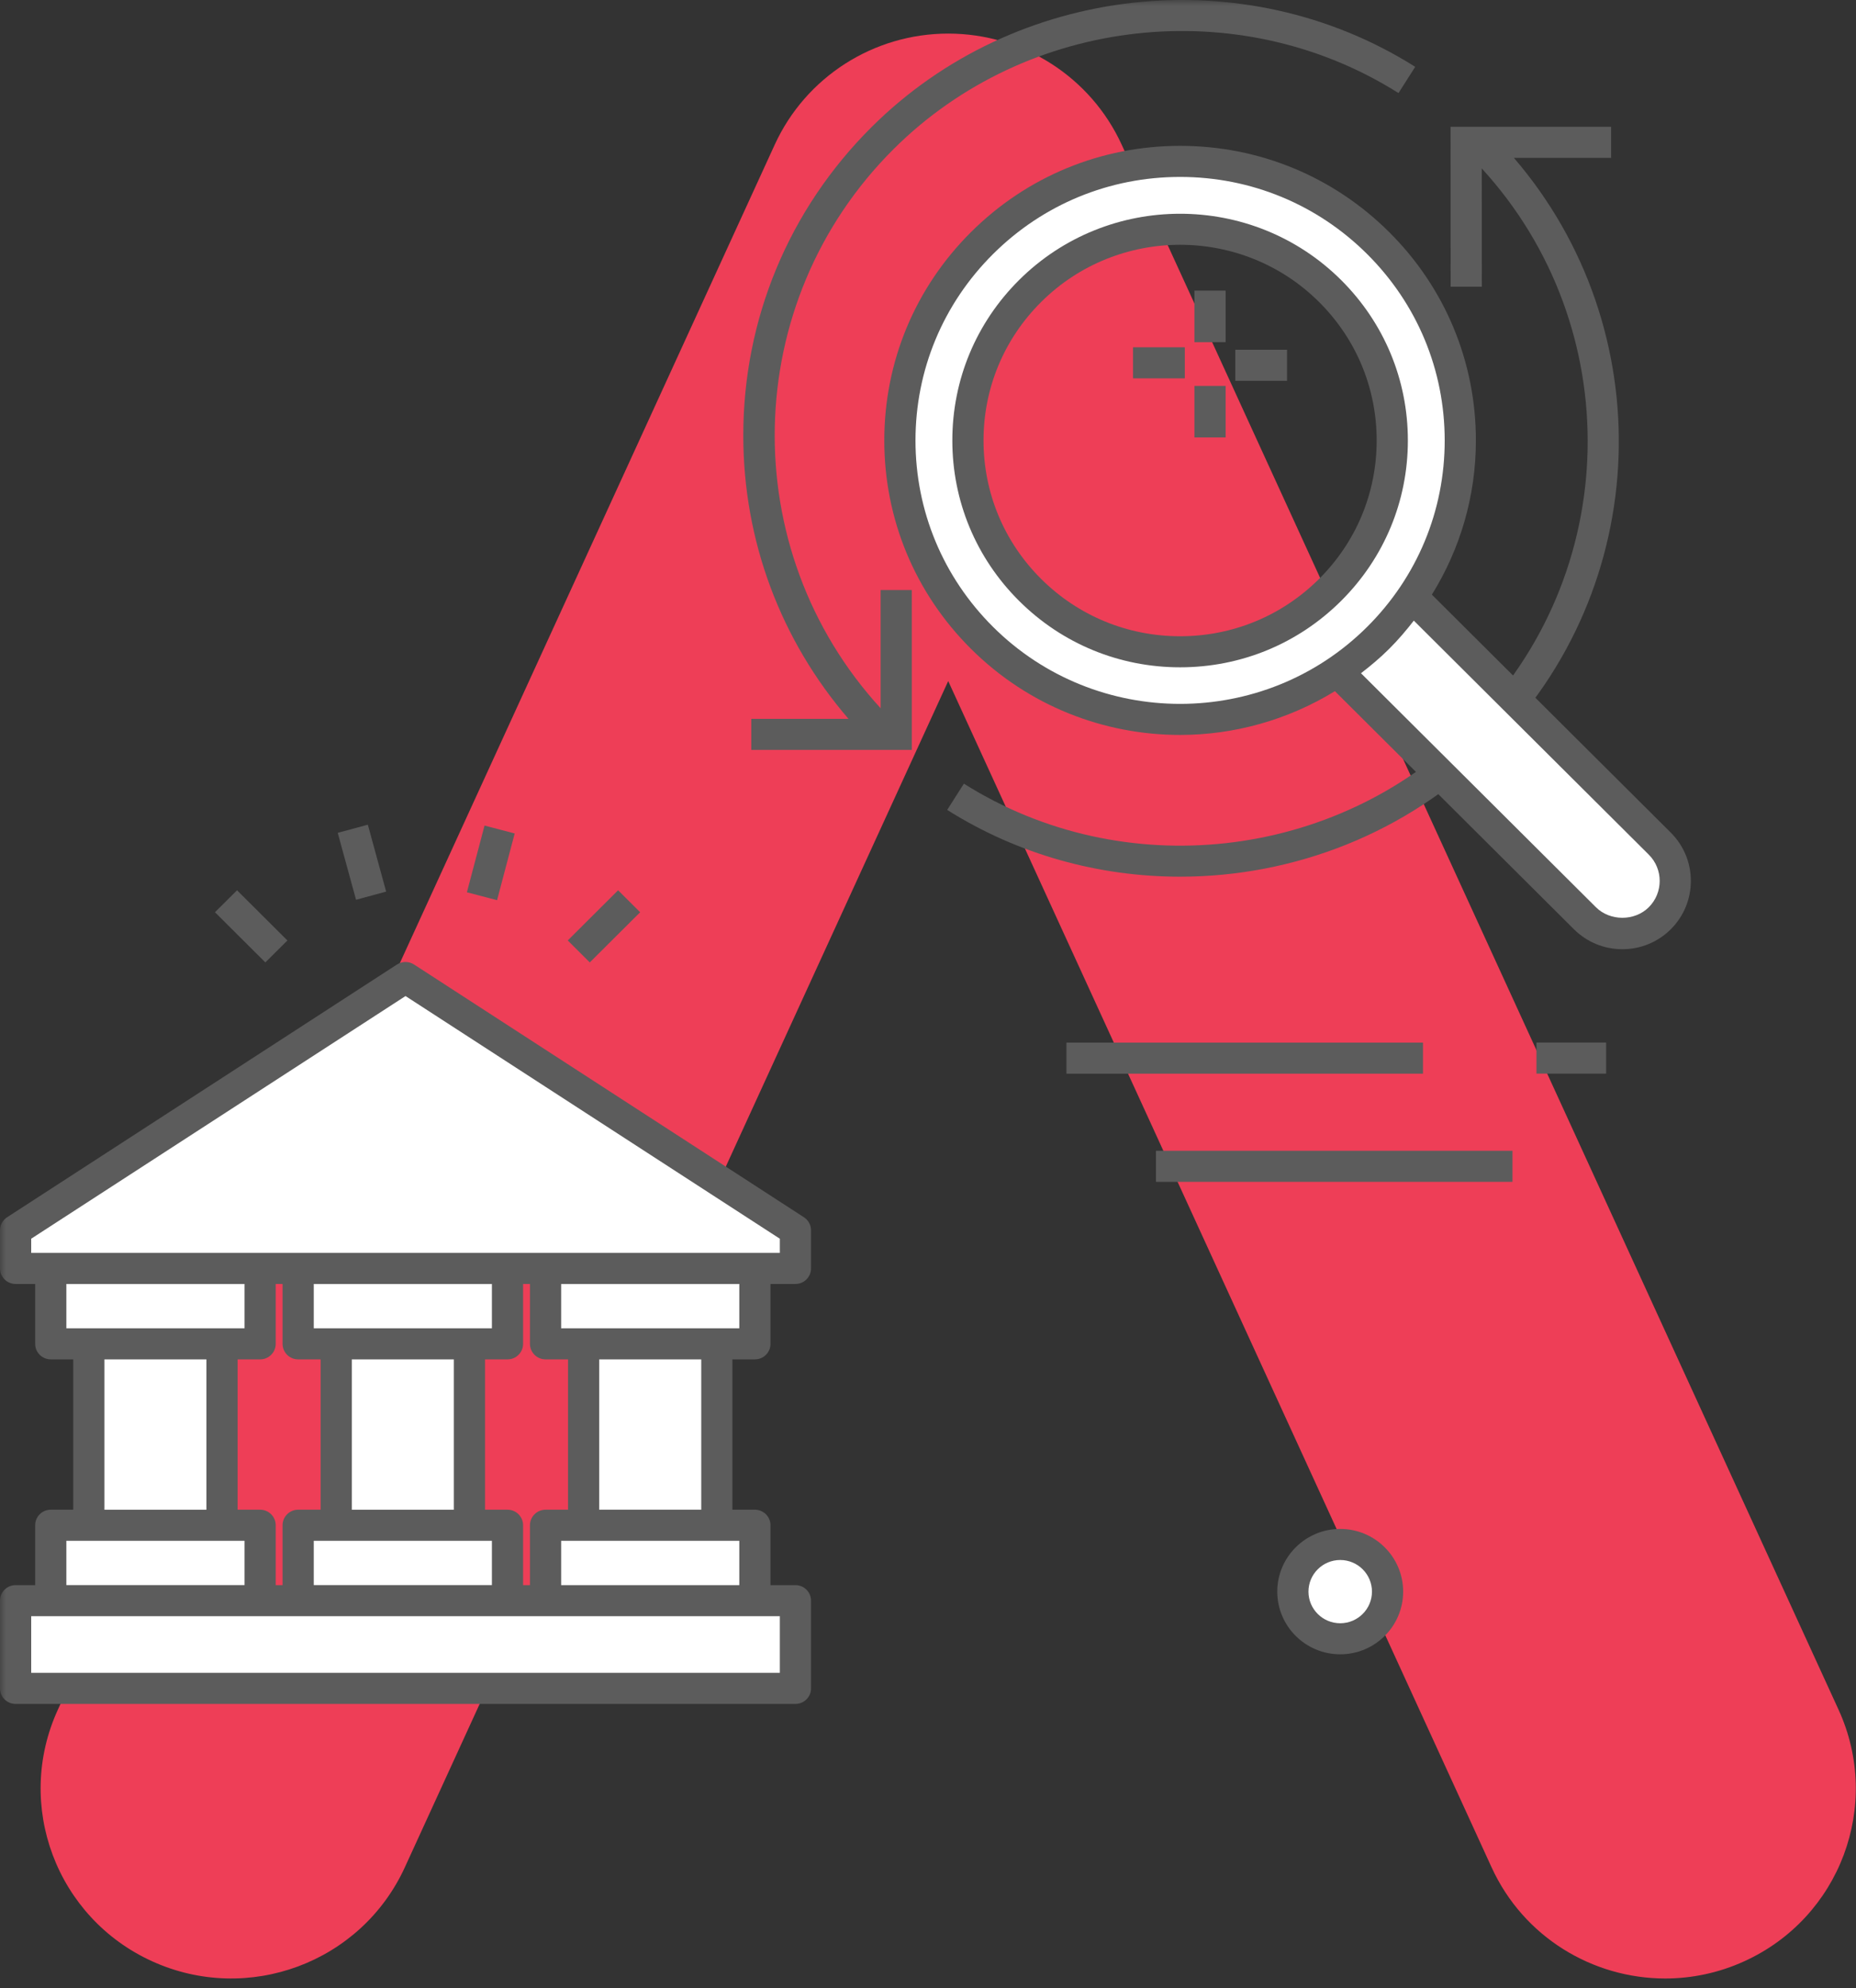 <?xml version="1.0" encoding="UTF-8"?>
<svg width="155px" height="166px" viewBox="0 0 155 166" version="1.1" xmlns="http://www.w3.org/2000/svg" xmlns:xlink="http://www.w3.org/1999/xlink">
    <rect x="0" y="0" width="155" height="166" fill="#333333" stroke="none"/>
    <!-- Generator: Sketch 46.2 (44496) - http://www.bohemiancoding.com/sketch -->
    <title>ico_compliance</title>
    <desc>Created with Sketch.</desc>
    <defs>
        <polygon id="path-1" points="0 165.18 154.984 165.18 154.984 -1.42108547e-14 0 -1.42108547e-14"></polygon>
    </defs>
    <g id="Desktop-version" stroke="none" stroke-width="1" fill="none" fill-rule="evenodd">
        <g id="Homepage---desktop-alternativa" transform="translate(-300, -1317)">
            <g id="ico_compliance" transform="translate(300, 1317)">
                <path d="M139.066,165.18 C133.019,165.18 127.24,161.736 124.567,155.901 L79.188,56.861 L33.808,155.901 C30.159,163.867 20.71,167.38 12.711,163.746 C4.709,160.111 1.182,150.706 4.832,142.739 L64.7,12.079 C67.289,6.43 72.951,2.804 79.188,2.804 C85.424,2.804 91.087,6.43 93.675,12.079 L153.543,142.739 C157.194,150.706 153.667,160.111 145.664,163.746 C143.523,164.72 141.276,165.18 139.066,165.18 Z" id="Fill-1" fill="#EE3E57"></path>
                <path d="M48.74,127.341 L45.562,127.341 L45.562,133.636 L42.383,133.636 L42.383,127.341 L39.204,127.341 L39.204,112.194 L42.383,112.194 L42.383,105.898 L45.562,105.898 L45.562,112.194 L48.74,112.194 L48.74,127.341 Z M21.723,133.636 L21.723,127.341 L18.543,127.341 L18.543,112.194 L21.723,112.194 L21.723,105.898 L24.9,105.898 L24.9,112.194 L28.078,112.194 L28.078,127.341 L24.9,127.341 L24.9,133.636 L21.723,133.636 Z M63.043,112.194 L63.043,105.898 L66.428,105.898 L66.428,102.714 L33.865,81.611 L1.302,102.714 L1.302,105.898 L4.24,105.898 L4.24,112.194 L7.418,112.194 L7.418,127.341 L4.24,127.341 L4.24,133.636 L1.302,133.636 L1.302,140.96 L66.428,140.96 L66.428,133.636 L63.043,133.636 L63.043,127.341 L59.865,127.341 L59.865,112.194 L63.043,112.194 Z" id="Fill-3" fill="#FFFFFF"></path>
                <mask id="mask-2" fill="white">
                    <use xlink:href="#path-1"></use>
                </mask>
                <g id="Clip-6"></g>
                <path d="M50.043,126.043 L58.563,126.043 L58.563,113.491 L50.043,113.491 L50.043,126.043 Z M46.863,132.34 L61.741,132.34 L61.741,128.638 L46.863,128.638 L46.863,132.34 Z M65.126,139.663 L2.605,139.663 L2.605,134.933 L4.24,134.933 L21.723,134.933 L24.9,134.933 L42.383,134.933 L45.561,134.933 L63.043,134.933 L65.126,134.933 L65.126,139.663 Z M5.542,132.338 L20.421,132.338 L20.421,128.637 L5.542,128.637 L5.542,132.338 Z M8.72,126.045 L17.24,126.045 L17.24,113.492 L8.72,113.492 L8.72,126.045 Z M5.542,110.898 L20.421,110.898 L20.421,107.196 L5.542,107.196 L5.542,110.898 Z M2.605,103.418 L33.866,83.158 L65.126,103.418 L65.126,104.602 L63.043,104.602 L45.561,104.602 L42.383,104.602 L24.9,104.602 L21.723,104.602 L4.24,104.602 L2.605,104.602 L2.605,103.418 Z M26.203,132.338 L41.08,132.338 L41.08,128.637 L26.203,128.637 L26.203,132.338 Z M26.203,110.898 L41.08,110.898 L41.08,107.196 L26.203,107.196 L26.203,110.898 Z M29.381,126.045 L37.902,126.045 L37.902,113.492 L29.381,113.492 L29.381,126.045 Z M23.026,132.34 L23.026,127.34 C23.026,126.624 22.442,126.043 21.723,126.043 L19.845,126.043 L19.845,113.492 L21.723,113.492 C22.442,113.492 23.026,112.911 23.026,112.195 L23.026,107.196 L23.598,107.196 L23.598,112.195 C23.598,112.911 24.18,113.492 24.9,113.492 L26.776,113.492 L26.776,126.043 L24.9,126.043 C24.18,126.043 23.598,126.624 23.598,127.34 L23.598,132.34 L23.026,132.34 Z M45.561,126.043 C44.842,126.043 44.258,126.624 44.258,127.34 L44.258,132.34 L43.685,132.34 L43.685,127.34 C43.685,126.624 43.103,126.043 42.383,126.043 L40.507,126.043 L40.507,113.492 L42.383,113.492 C43.103,113.492 43.685,112.911 43.685,112.195 L43.685,107.196 L44.258,107.196 L44.258,112.195 C44.258,112.911 44.842,113.492 45.561,113.492 L47.438,113.492 L47.438,126.043 L45.561,126.043 Z M46.863,110.898 L61.741,110.898 L61.741,107.196 L46.863,107.196 L46.863,110.898 Z M63.043,113.492 C63.764,113.492 64.346,112.911 64.346,112.195 L64.346,107.196 L66.429,107.196 C67.149,107.196 67.731,106.615 67.731,105.899 L67.731,102.714 C67.731,102.275 67.508,101.867 67.14,101.628 L34.577,80.524 C34.144,80.244 33.587,80.244 33.154,80.524 L0.591,101.628 C0.223,101.867 0,102.275 0,102.714 L0,105.899 C0,106.615 0.582,107.196 1.303,107.196 L2.937,107.196 L2.937,112.195 C2.937,112.911 3.519,113.492 4.24,113.492 L6.115,113.492 L6.115,126.043 L4.24,126.043 C3.519,126.043 2.937,126.624 2.937,127.34 L2.937,132.34 L1.303,132.34 C0.582,132.34 0,132.919 0,133.636 L0,140.96 C0,141.677 0.582,142.257 1.303,142.257 L66.429,142.257 C67.149,142.257 67.731,141.677 67.731,140.96 L67.731,133.636 C67.731,132.919 67.149,132.34 66.429,132.34 L64.346,132.34 L64.346,127.34 C64.346,126.624 63.764,126.043 63.043,126.043 L61.168,126.043 L61.168,113.492 L63.043,113.492 Z" id="Fill-5" fill="#5C5C5C" mask="url(#mask-2)"></path>
                <polygon id="Fill-7" fill="#5C5C5C" mask="url(#mask-2)" points="17.953 76.161 22.16 80.35 24.003 78.517 19.795 74.328"></polygon>
                <polygon id="Fill-8" fill="#5C5C5C" mask="url(#mask-2)" points="28.205 69.533 29.734 75.12 32.248 74.438 30.719 68.852"></polygon>
                <polygon id="Fill-9" fill="#5C5C5C" mask="url(#mask-2)" points="38.992 74.495 41.511 75.155 42.983 69.585 40.465 68.925"></polygon>
                <polygon id="Fill-10" fill="#5C5C5C" mask="url(#mask-2)" points="47.414 78.517 49.255 80.351 53.462 76.162 51.619 74.328"></polygon>
                <polygon id="Fill-11" fill="#5C5C5C" mask="url(#mask-2)" points="99.75 28.568 102.355 28.568 102.355 24.263 99.75 24.263"></polygon>
                <polygon id="Fill-12" fill="#5C5C5C" mask="url(#mask-2)" points="94.623 31.587 98.946 31.587 98.946 28.993 94.623 28.993"></polygon>
                <polygon id="Fill-13" fill="#5C5C5C" mask="url(#mask-2)" points="99.75 36.521 102.355 36.521 102.355 32.218 99.75 32.218"></polygon>
                <polygon id="Fill-14" fill="#5C5C5C" mask="url(#mask-2)" points="103.161 31.793 107.484 31.793 107.484 29.199 103.161 29.199"></polygon>
                <path d="M124.508,62.581 C138.085,49.062 138.72,27.469 126.43,13.18 L134.549,13.18 L134.549,10.587 L121.142,10.587 L121.147,23.937 L123.752,23.935 L123.747,14.064 C135.89,27.318 135.532,47.937 122.666,60.747 C111.522,71.843 93.789,73.811 80.497,65.426 L79.103,67.618 C85.045,71.366 91.811,73.193 98.552,73.193 C108.046,73.193 117.492,69.567 124.508,62.581" id="Fill-15" fill="#5C5C5C" mask="url(#mask-2)"></path>
                <path d="M73.543,49.261 L73.545,59.132 C61.399,45.88 61.758,25.259 74.627,12.446 C85.772,1.348 103.503,-0.618 116.794,7.77 L118.188,5.579 C103.877,-3.453 84.784,-1.336 72.785,10.612 C65.879,17.488 62.075,26.63 62.074,36.354 C62.074,45.128 65.181,53.423 70.858,60.014 L62.742,60.014 L62.742,62.608 L76.15,62.608 L76.148,49.261 L73.543,49.261 Z" id="Fill-16" fill="#5C5C5C" mask="url(#mask-2)"></path>
                <polygon id="Fill-17" fill="#5C5C5C" mask="url(#mask-2)" points="89.062 89.639 118.837 89.639 118.837 87.045 89.062 87.045"></polygon>
                <polygon id="Fill-18" fill="#5C5C5C" mask="url(#mask-2)" points="128.314 89.634 134.132 89.634 134.132 87.04 128.314 87.04"></polygon>
                <polygon id="Fill-19" fill="#5C5C5C" mask="url(#mask-2)" points="96.538 98.67 126.312 98.67 126.312 96.076 96.538 96.076"></polygon>
                <path d="M115.88,132.881 C115.88,135.056 114.108,136.819 111.925,136.819 C109.741,136.819 107.971,135.056 107.971,132.881 C107.971,130.706 109.741,128.944 111.925,128.944 C114.108,128.944 115.88,130.706 115.88,132.881" id="Fill-20" fill="#FFFFFF" mask="url(#mask-2)"></path>
                <path d="M111.925,130.241 C110.463,130.241 109.273,131.425 109.273,132.881 C109.273,134.338 110.463,135.522 111.925,135.522 C113.388,135.522 114.577,134.338 114.577,132.881 C114.577,131.425 113.388,130.241 111.925,130.241 M111.925,138.115 C109.026,138.115 106.668,135.768 106.668,132.881 C106.668,129.996 109.026,127.647 111.925,127.647 C114.825,127.647 117.182,129.996 117.182,132.881 C117.182,135.768 114.825,138.115 111.925,138.115" id="Fill-21" fill="#5C5C5C" mask="url(#mask-2)"></path>
                <path d="M86.025,49.248 C79.106,42.359 79.106,31.187 86.025,24.3 C92.944,17.411 104.162,17.411 111.083,24.3 C118.003,31.187 118.003,42.359 111.083,49.248 C104.162,56.138 92.944,56.138 86.025,49.248 M138.614,70.435 L117.922,49.831 C124.1,40.765 123.168,28.332 115.098,20.3 C105.963,11.2 91.145,11.2 82.007,20.3 C72.868,29.396 72.868,44.15 82.007,53.25 C90.074,61.283 102.564,62.211 111.669,56.059 L132.362,76.662 C134.087,78.381 136.89,78.381 138.614,76.662 C140.341,74.94 140.341,72.154 138.614,70.435" id="Fill-22" fill="#FFFFFF" mask="url(#mask-2)"></path>
                <path d="M137.693,75.745 C136.514,76.918 134.46,76.916 133.283,75.745 L113.66,56.207 C114.476,55.578 115.272,54.912 116.019,54.166 C116.766,53.424 117.436,52.631 118.073,51.815 L137.693,71.351 C138.91,72.561 138.909,74.532 137.693,75.745 M82.927,52.332 C78.754,48.177 76.455,42.651 76.455,36.774 C76.455,30.896 78.754,25.372 82.927,21.216 C87.101,17.061 92.651,14.771 98.553,14.771 C104.456,14.771 110.004,17.061 114.178,21.216 C118.352,25.372 120.651,30.896 120.651,36.774 C120.651,42.651 118.352,48.177 114.178,52.332 C105.563,60.911 91.545,60.91 82.927,52.332 M139.535,69.517 L119.58,49.646 C121.959,45.81 123.256,41.396 123.256,36.774 C123.256,30.204 120.685,24.028 116.019,19.383 C111.355,14.737 105.152,12.177 98.553,12.177 C91.955,12.177 85.751,14.737 81.086,19.383 C76.42,24.028 73.85,30.204 73.85,36.774 C73.85,43.344 76.42,49.521 81.086,54.166 C85.901,58.962 92.227,61.359 98.553,61.359 C103.046,61.359 107.529,60.125 111.481,57.705 L131.441,77.579 C132.521,78.655 133.959,79.248 135.489,79.248 C137.017,79.248 138.455,78.655 139.536,77.579 C141.766,75.354 141.766,71.739 139.535,69.517" id="Fill-23" fill="#5C5C5C" mask="url(#mask-2)"></path>
                <path d="M110.162,48.331 C107.061,51.418 102.938,53.119 98.554,53.119 C94.17,53.119 90.047,51.418 86.946,48.331 C83.845,45.244 82.137,41.139 82.137,36.773 C82.137,32.407 83.845,28.303 86.946,25.216 C90.146,22.031 94.35,20.437 98.554,20.437 C102.757,20.437 106.962,22.031 110.162,25.216 C113.264,28.303 114.97,32.407 114.97,36.773 C114.97,41.139 113.264,45.244 110.162,48.331 M112.004,23.383 C104.586,15.999 92.52,16.001 85.104,23.383 C81.512,26.959 79.532,31.714 79.532,36.773 C79.532,41.832 81.512,46.588 85.104,50.164 C88.697,53.742 93.473,55.712 98.554,55.712 C103.634,55.712 108.41,53.742 112.004,50.164 C115.596,46.588 117.575,41.832 117.575,36.773 C117.575,31.714 115.596,26.959 112.004,23.383" id="Fill-24" fill="#5C5C5C" mask="url(#mask-2)"></path>
            </g>
        </g>
    </g>
</svg>